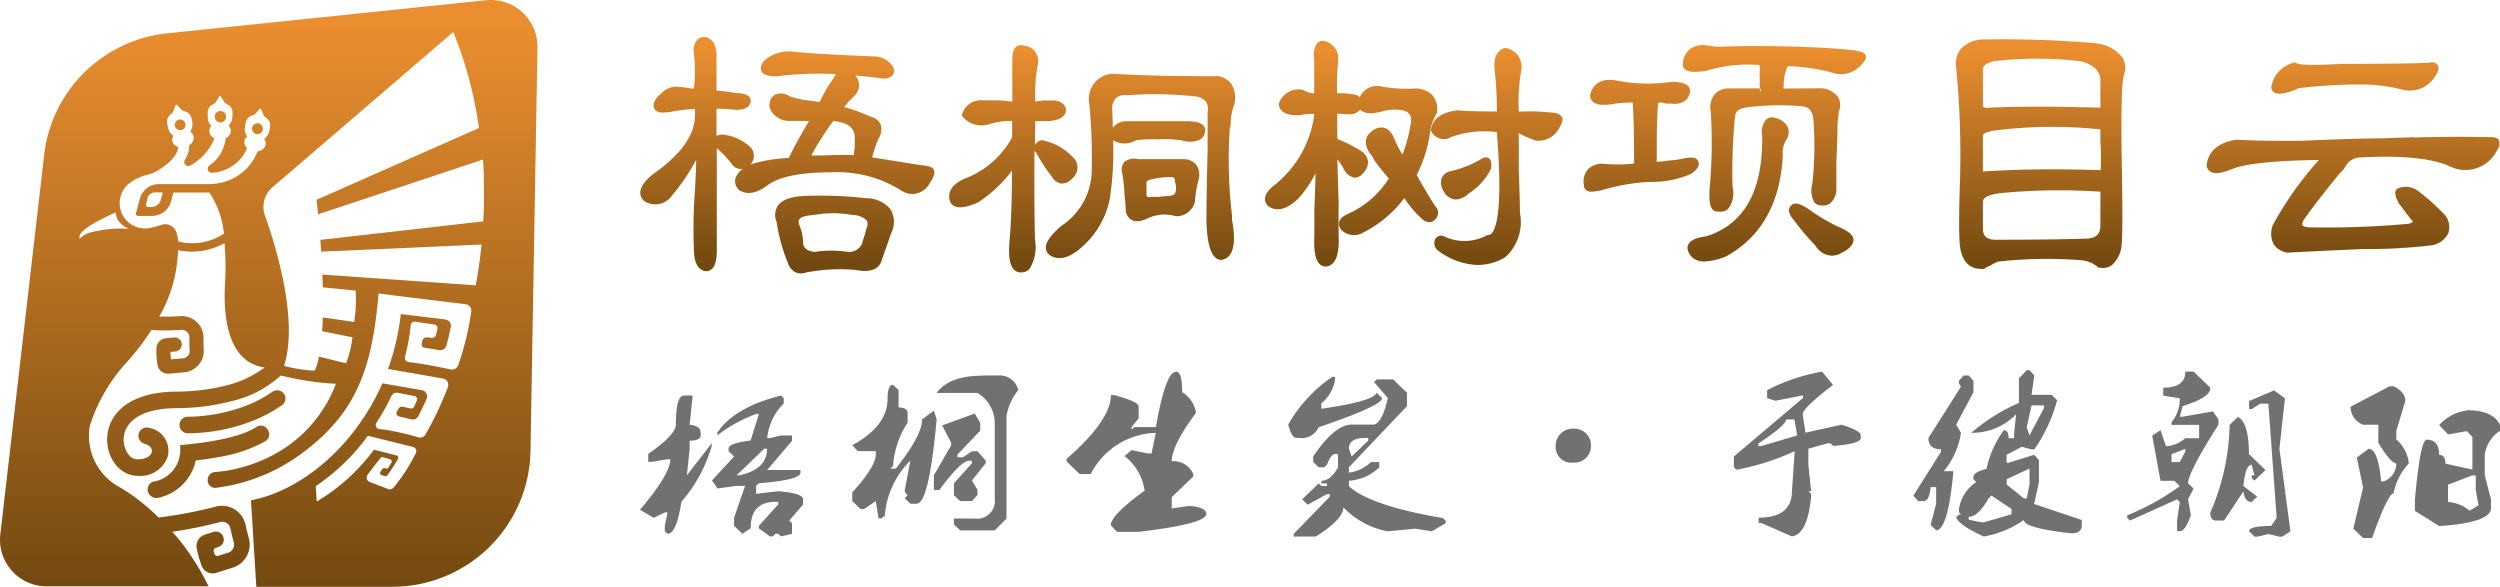 <svg xmlns="http://www.w3.org/2000/svg" xmlns:xlink="http://www.w3.org/1999/xlink" width="172.162" height="40.408" viewBox="0 0 172.162 40.408"><defs><style>.a{fill:url(#a);}.b{fill:url(#b);}.c{fill:url(#c);}.d{fill:url(#d);}.e{fill:#717171;}.f{fill:url(#e);}.g{fill:url(#f);}.h{fill:url(#g);}.i{fill:url(#h);}.j{fill:url(#i);}.k{fill:url(#j);}.l{fill:url(#k);}.m{fill:url(#l);}.n{fill:url(#m);}.o{fill:url(#n);}.p{fill:url(#o);}.q{fill:url(#p);}.r{fill:url(#q);}.s{fill:url(#r);}.t{fill:url(#s);}</style><linearGradient id="a" x1="0.5" y1="41.596" x2="0.5" y2="-8.35" gradientUnits="objectBoundingBox"><stop offset="0" stop-color="#724910"/><stop offset="1" stop-color="#ea8e2f"/></linearGradient><linearGradient id="b" x1="0.5" y1="42.474" x2="0.5" y2="-7.705" xlink:href="#a"/><linearGradient id="c" x1="0.5" y1="41.039" x2="0.5" y2="-8.654" xlink:href="#a"/><linearGradient id="d" x1="0.5" y1="1.009" x2="0.5" y2="0.041" xlink:href="#a"/><linearGradient id="e" x1="0.499" y1="0.971" x2="0.499" y2="0.061" xlink:href="#a"/><linearGradient id="f" x1="0.499" y1="0.884" x2="0.499" y2="-1.855" xlink:href="#a"/><linearGradient id="g" x1="0.499" y1="1.024" x2="0.499" y2="-0.121" xlink:href="#a"/><linearGradient id="h" x1="0.501" y1="1.69" x2="0.501" y2="-1.719" xlink:href="#a"/><linearGradient id="i" x1="0.5" y1="0.965" x2="0.5" y2="0.027" xlink:href="#a"/><linearGradient id="j" x1="0.501" y1="0.997" x2="0.501" y2="0.015" xlink:href="#a"/><linearGradient id="k" x1="0.498" y1="0.991" x2="0.498" y2="0.046" xlink:href="#a"/><linearGradient id="l" x1="0.502" y1="2.541" x2="0.502" y2="-2.521" xlink:href="#a"/><linearGradient id="m" x1="0.498" y1="1.167" x2="0.498" y2="-2.921" xlink:href="#a"/><linearGradient id="n" x1="0.498" y1="1.02" x2="0.498" y2="-0.46" xlink:href="#a"/><linearGradient id="o" x1="0.5" y1="1.317" x2="0.5" y2="0.036" xlink:href="#a"/><linearGradient id="p" x1="0.499" y1="1.651" x2="0.499" y2="-0.256" xlink:href="#a"/><linearGradient id="q" x1="0.502" y1="0.98" x2="0.502" y2="0.051" xlink:href="#a"/><linearGradient id="r" x1="0.501" y1="1.102" x2="0.501" y2="-0.739" xlink:href="#a"/><linearGradient id="s" x1="0.5" y1="6.415" x2="0.5" y2="-0.35" xlink:href="#a"/></defs><g transform="translate(0.002 -0.032)"><path class="a" d="M12.04,8.68a.369.369,0,1,1,.44.31A.384.384,0,0,1,12.04,8.68Z"/><path class="b" d="M14.79,8.07a.38.38,0,0,1,.37-.39.391.391,0,1,1-.37.39Z"/><path class="c" d="M17.36,8.82a.375.375,0,1,1,.31.45A.388.388,0,0,1,17.36,8.82Z"/><path class="d" d="M18.51,29.82a.553.553,0,0,0-.62-.46.444.444,0,0,0-.24.09c-1.23.8-3.78,1.12-5.24,1.24v.51s-.02.15-.05.3a2.187,2.187,0,0,1-1.74,1.7.581.581,0,0,0-.42.69.574.574,0,0,0,.69.42,3.343,3.343,0,0,0,2.59-2.57c.37-.04.93-.11,1.55-.23a9.747,9.747,0,0,0,3.25-1.1.552.552,0,0,0,.25-.57Zm1.04-2.66a.564.564,0,0,0-.79-.14,8.924,8.924,0,0,1-2.23,1.11,11.668,11.668,0,0,1-3.58.61h-.02a.566.566,0,0,0-.57.55.575.575,0,0,0,.55.58,12.373,12.373,0,0,0,4.54-.88,9.69,9.69,0,0,0,1.96-1.05.564.564,0,0,0,.14-.79Zm-1.04,2.66a.553.553,0,0,0-.62-.46.444.444,0,0,0-.24.09c-1.23.8-3.78,1.12-5.24,1.24v.51s-.02.15-.05.3a2.187,2.187,0,0,1-1.74,1.7.581.581,0,0,0-.42.69.574.574,0,0,0,.69.42,3.343,3.343,0,0,0,2.59-2.57c.37-.04.93-.11,1.55-.23a9.747,9.747,0,0,0,3.25-1.1.552.552,0,0,0,.25-.57Zm1.04-2.66a.564.564,0,0,0-.79-.14,8.924,8.924,0,0,1-2.23,1.11,11.668,11.668,0,0,1-3.58.61h-.02a.566.566,0,0,0-.57.55.575.575,0,0,0,.55.58,12.373,12.373,0,0,0,4.54-.88,9.69,9.69,0,0,0,1.96-1.05.564.564,0,0,0,.14-.79Zm-1.04,2.66a.553.553,0,0,0-.62-.46.444.444,0,0,0-.24.09c-1.23.8-3.78,1.12-5.24,1.24v.51s-.02.15-.05.3a2.187,2.187,0,0,1-1.74,1.7.581.581,0,0,0-.42.69.574.574,0,0,0,.69.42,3.343,3.343,0,0,0,2.59-2.57c.37-.04.93-.11,1.55-.23a9.747,9.747,0,0,0,3.25-1.1.552.552,0,0,0,.25-.57Zm1.04-2.66a.564.564,0,0,0-.79-.14,8.924,8.924,0,0,1-2.23,1.11,11.668,11.668,0,0,1-3.58.61h-.02a.566.566,0,0,0-.57.55.575.575,0,0,0,.55.58,12.373,12.373,0,0,0,4.54-.88,9.69,9.69,0,0,0,1.96-1.05.564.564,0,0,0,.14-.79ZM3.04,10.7.02,36.83a3.21,3.21,0,0,0,3.19,3.58H14.36a17.26,17.26,0,0,0-1.57-2.62,14.2,14.2,0,0,0-.93-1.14,27.986,27.986,0,0,0,3.26-.66.6.6,0,0,1,.47.05.562.562,0,0,1,.27.37c.08.37.16.7.24.98a.586.586,0,0,1-.38.7l-.69.22a.219.219,0,0,1-.26-.13c-.02-.06-.03-.11-.05-.17a.212.212,0,0,1,.13-.25l.18-.06a.531.531,0,0,0,.35-.68.54.54,0,0,0-.68-.36l-.59.19a.826.826,0,0,0-.57.92,7.855,7.855,0,0,0,.34,1.21.815.815,0,0,0,.76.54.583.583,0,0,0,.22-.03l1.17-.37a1.664,1.664,0,0,0,1.1-2.04c-.07-.26-.15-.57-.22-.91a1.67,1.67,0,0,0-2.13-1.23,30.489,30.489,0,0,1-3.86.73,14.032,14.032,0,0,0-2.56-2.02,4.017,4.017,0,0,1-2.17-4.32,11.846,11.846,0,0,1,2.67-4.5,16.5,16.5,0,0,0,1.56-2.07,17.625,17.625,0,0,0,2.06-.01.533.533,0,0,1,.4.14.492.492,0,0,1,.16.38c0,.33,0,.64.02.9a.523.523,0,0,1-.47.54l-.82.07c-.02-.19-.03-.36-.04-.51l.33-.03a.506.506,0,0,0,.46-.52.493.493,0,0,0-.53-.45l-.55.05a.731.731,0,0,0-.67.69,5.709,5.709,0,0,0,.07,1.12.737.737,0,0,0,.56.62,1.225,1.225,0,0,0,.19.02l1.09-.1a1.483,1.483,0,0,0,1.35-1.56c-.01-.24-.02-.52-.02-.83a1.47,1.47,0,0,0-.48-1.09,1.533,1.533,0,0,0-1.14-.39,13.116,13.116,0,0,1-1.42.03,9.849,9.849,0,0,0,1.29-4.57,4.566,4.566,0,0,0,3.2-.49,19.224,19.224,0,0,1,.04,2.68c-.06,1.14-.3,5.46,2.72,5.89a7.44,7.44,0,0,1-2.91,1.3,14.186,14.186,0,0,1-3.22.36c-2.47.03-3.81.9-4.38,1.96-.89,1.66.1,3.84,1.79,3.84a1.986,1.986,0,0,0,2.04-1.31,1.6,1.6,0,0,0-1.29-2,.57.57,0,0,0-.3,1.1c.88.24.58,1.13-.57,1.07-1.03-.06-2.06-3.46,2.73-3.52a15.427,15.427,0,0,0,3.95-.51,7.571,7.571,0,0,0,3.28-1.74h0a19.508,19.508,0,0,0,3.79.57,9.226,9.226,0,0,1-3.25,4.24,9.6,9.6,0,0,1-1.32.79,10.364,10.364,0,0,1-3.74,1.05.538.538,0,0,0-.52.56.511.511,0,0,0,.54.53,12.531,12.531,0,0,0,5.6-2.13c4.16-2.92,5.18-6.12,5.63-11.26l1.64.21h0l4.35.53a.455.455,0,0,1,.39.52,19.9,19.9,0,0,1-.86,3.58l-.04.11a.452.452,0,0,1-.5.28l-.12-.02s-1.73-.36-2.46-.44l-.32-.04a.3.3,0,0,1-.26-.38,14.14,14.14,0,0,0,.36-1.85l.03-.31a.266.266,0,0,1,.31-.24l1.32.19a.254.254,0,0,1,.21.3l-.1.43a.259.259,0,0,1-.27.19l-.35-.04a.291.291,0,0,0-.31.22,2.211,2.211,0,0,0-.05.25.205.205,0,0,0,.16.24c.31.05.72.12,1.04.17a.436.436,0,0,0,.5-.32c.12-.42.22-.87.3-1.26a.446.446,0,0,0-.39-.53l-3.05-.37a16.546,16.546,0,0,1-.88,3.78l3.79.66a.447.447,0,0,1,.33.6,23.511,23.511,0,0,1-1.54,3.25.437.437,0,0,1-.49.2,18.8,18.8,0,0,0-2.31-.53l-.37-.04a.285.285,0,0,1-.21-.44l.2-.31a13.477,13.477,0,0,0,.79-1.44h0l.04-.08a.416.416,0,0,1,.45-.23l1.15.23a.22.22,0,0,1,.16.3l-.19.42a.222.222,0,0,1-.24.13l-.57-.12a.244.244,0,0,0-.25.11c-.04.07-.09.15-.13.23a.223.223,0,0,0,.14.33c.27.06.59.14.85.2a.425.425,0,0,0,.49-.22c.21-.41.4-.82.56-1.18a.435.435,0,0,0-.32-.61l-2.72-.47c-1.91,4.33-5.53,7.37-9.05,8.06l.37,5.95h9.37a9.512,9.512,0,0,0,9.51-9.35L37.01,3.3A3.215,3.215,0,0,0,33.46.05L11.49,2.33A9.507,9.507,0,0,0,3.04,10.7Zm25.6,20.54-.08.14a11.954,11.954,0,0,1-1.4,2.16l-.06.07a.338.338,0,0,1-.44.07l-1.19-.45a.336.336,0,0,1-.15-.52l.76-.99.12-.15a.168.168,0,0,1,.18-.05l.49.14a.157.157,0,0,1,.08.24c-.16.23-.21.45-.36.4-.03,0-.18-.1-.27.04-.04.06-.07.11-.12.18a.148.148,0,0,0,.08.23c.11.04.11.03.21.07a.153.153,0,0,0,.18-.05,11.394,11.394,0,0,0,.73-1.13.166.166,0,0,0-.09-.24L25.75,31a13.437,13.437,0,0,1-3.94,3.57l-.07-1.06a14.154,14.154,0,0,0,3.59-3.47l3.11.77a.3.3,0,0,1,.19.44ZM6.24,16.04c-.62.13-.85.69-.76.25.08-.53,1.8-1.33,2.5-1.63,0,0-.07.72.9,1.13a8.142,8.142,0,0,0-2.64.25Zm8.34-3.33H10.94a1.359,1.359,0,0,0-1.31,1l-.27,1a.15.15,0,0,0,.15.19h.96a1.359,1.359,0,0,0,1.31-1l.16-.61h2.48a6.315,6.315,0,0,1,1,2.83,3.923,3.923,0,0,1-3.15.54,2.993,2.993,0,0,0-.11-.58.814.814,0,0,0-1.06-.56,6.348,6.348,0,0,1-.64.18,1.744,1.744,0,0,1-1.54-3.06,3.334,3.334,0,0,1,1.23-.57,2.757,2.757,0,0,0,.77-.33c.69-.43,1.31-.99,1.35-1.59a.558.558,0,0,1-.4-.4.491.491,0,0,1,.07-.37.824.824,0,0,1-.29-.32,2.086,2.086,0,0,1-.13-.49.622.622,0,0,1,.23-.66.563.563,0,0,0,.21-.29l.11-.32a.077.077,0,0,1,.13-.03l.22.25a.622.622,0,0,0,.3.18.622.622,0,0,1,.47.51,1.058,1.058,0,0,1-.09.9.525.525,0,0,1,.23.32.578.578,0,0,1-.3.59v.05a1.929,1.929,0,0,1-.3.98.273.273,0,0,0,.37.38,3.73,3.73,0,0,0,1.67-1.88.566.566,0,0,1-.36-.5.518.518,0,0,1,.14-.35.815.815,0,0,1-.22-.37,2.911,2.911,0,0,1-.03-.51.622.622,0,0,1,.36-.6.55.55,0,0,0,.26-.24l.17-.29a.075.075,0,0,1,.13,0l.17.29a.6.6,0,0,0,.26.24.6.6,0,0,1,.36.6,1.8,1.8,0,0,1-.05.51,1.089,1.089,0,0,1-.22.36.5.5,0,0,1,.16.36.582.582,0,0,1-.36.5,2.594,2.594,0,0,1-1.14,1.89.264.264,0,0,0-.1.21.277.277,0,0,0,.27.28,2.778,2.778,0,0,0,2.45-1.71.508.508,0,0,1,0-.8.845.845,0,0,1-.16-.4,2.021,2.021,0,0,1,.05-.5.6.6,0,0,1,.45-.53c.27-.08.34-.28.5-.45a.076.076,0,0,1,.13.02c.1.22.11.43.34.59a.613.613,0,0,1,.26.65,1.781,1.781,0,0,1-.13.49,1.068,1.068,0,0,1-.27.32.525.525,0,0,1,.1.38.6.6,0,0,1-.55.46,3.531,3.531,0,0,1-3.18,2.25Zm-4.46,1.56a.289.289,0,0,1-.05-.24l.07-.25a.134.134,0,0,1,.01-.05v-.06a.049.049,0,0,1,.01-.03v-.02c0-.01.01-.02.02-.03a44957970546.313,44957970546.313,0,0,0,.02-.04.144.144,0,0,1,.02-.03s.02-.02.02-.03l.02-.02.01-.01.01-.01.05-.05a.031.031,0,0,0,.02-.01.144.144,0,0,0,.03-.02s.02,0,.02-.01c.02,0,.03-.02.05-.03,0,0,.02,0,.02-.01a.076.076,0,0,0,.04-.02.037.037,0,0,0,.03-.01h.05a.127.127,0,0,0,.06-.01h.54v.02h0v.05l-.12.44a.675.675,0,0,1-.65.5H10.2a.3.3,0,0,1-.22-.11Zm23.21-.81c0,.62-.02,1.22-.05,1.82-.13.01-7.84.89-11.22,1.27q.03.42.06.81c3.41-.14,11.04-.49,11.04-.49-.1.97-.23,1.91-.4,2.81,0,0-7.31-.51-10.56-.74.01.31.02.6.03.88,1.04.1,2.25.22,2.26.22a9.92,9.92,0,0,1-.1,2.16s-1.15-.16-2.16-.31c-.01.35-.03.66-.05.95l2.09.42a7.18,7.18,0,0,1-.44,1.79s-.98-.24-1.87-.46a3.742,3.742,0,0,1-.29.97,10.43,10.43,0,0,1-2.11-.33c1-3.12-.53-8.15-1.32-10.37a1.767,1.767,0,0,1,.51-1.92L31.21,2.24a27.148,27.148,0,0,1,1.77,6.61L21.8,13.79c.04.34.07.68.1,1,3.23-1.07,11.09-3.68,11.36-3.77.07.92.06,1.48.06,2.44ZM12.91,29.87a12.373,12.373,0,0,0,4.54-.88,9.69,9.69,0,0,0,1.96-1.05.567.567,0,1,0-.65-.93,8.924,8.924,0,0,1-2.23,1.11,11.668,11.668,0,0,1-3.58.61h-.02a.566.566,0,0,0-.57.55.575.575,0,0,0,.55.58ZM10.6,33.18a.581.581,0,0,0-.42.69.574.574,0,0,0,.69.42,3.343,3.343,0,0,0,2.59-2.57c.37-.04.93-.11,1.55-.23a9.747,9.747,0,0,0,3.25-1.1.552.552,0,0,0,.25-.57.553.553,0,0,0-.62-.46.444.444,0,0,0-.24.09c-1.23.8-3.78,1.12-5.24,1.24v.51s-.02.15-.05.3a2.187,2.187,0,0,1-1.74,1.7Zm8.95-6.03a.564.564,0,0,0-.79-.14,8.924,8.924,0,0,1-2.23,1.11,11.668,11.668,0,0,1-3.58.61h-.02a.566.566,0,0,0-.57.55.575.575,0,0,0,.55.58,12.373,12.373,0,0,0,4.54-.88,9.69,9.69,0,0,0,1.96-1.05.564.564,0,0,0,.14-.79Zm-1.04,2.66a.553.553,0,0,0-.62-.46.444.444,0,0,0-.24.09c-1.23.8-3.78,1.12-5.24,1.24v.51s-.02.15-.05.3a2.187,2.187,0,0,1-1.74,1.7.581.581,0,0,0-.42.69.574.574,0,0,0,.69.42,3.343,3.343,0,0,0,2.59-2.57c.37-.04.93-.11,1.55-.23a9.747,9.747,0,0,0,3.25-1.1.552.552,0,0,0,.25-.57Zm1.04-2.66a.564.564,0,0,0-.79-.14,8.924,8.924,0,0,1-2.23,1.11,11.668,11.668,0,0,1-3.58.61h-.02a.566.566,0,0,0-.57.55.575.575,0,0,0,.55.58,12.373,12.373,0,0,0,4.54-.88,9.69,9.69,0,0,0,1.96-1.05.564.564,0,0,0,.14-.79Zm-1.04,2.66a.553.553,0,0,0-.62-.46.444.444,0,0,0-.24.09c-1.23.8-3.78,1.12-5.24,1.24v.51s-.02.15-.05.3a2.187,2.187,0,0,1-1.74,1.7.581.581,0,0,0-.42.69.574.574,0,0,0,.69.42,3.343,3.343,0,0,0,2.59-2.57c.37-.04.93-.11,1.55-.23a9.747,9.747,0,0,0,3.25-1.1.552.552,0,0,0,.25-.57Zm1.04-2.66a.564.564,0,0,0-.79-.14,8.924,8.924,0,0,1-2.23,1.11,11.668,11.668,0,0,1-3.58.61h-.02a.566.566,0,0,0-.57.55.575.575,0,0,0,.55.58,12.373,12.373,0,0,0,4.54-.88,9.69,9.69,0,0,0,1.96-1.05.564.564,0,0,0,.14-.79Zm-1.04,2.66a.553.553,0,0,0-.62-.46.444.444,0,0,0-.24.09c-1.23.8-3.78,1.12-5.24,1.24v.51s-.02.15-.05.3a2.187,2.187,0,0,1-1.74,1.7.581.581,0,0,0-.42.69.574.574,0,0,0,.69.42,3.343,3.343,0,0,0,2.59-2.57c.37-.04.93-.11,1.55-.23a9.747,9.747,0,0,0,3.25-1.1.552.552,0,0,0,.25-.57Z"/><path class="e" d="M47.11,27.27h.57v.18l-.19,1.83c.51.06.76.24.76.55v.18c0,.24-.25.37-.76.37v.55l-.19,1.83,1.71-2.2v.18a10.075,10.075,0,0,1-2.09,3.85c-.22,1.47-.54,2.2-.95,2.2l-.19-.18v-.37l.19-.92h-.19l-.76.37-.95-.55c1.4-1.65,2.09-2.81,2.09-3.48h-.19l-1.14.18h-.19v-.55c1.27-.88,1.9-1.56,1.9-2.01q0-2.01.57-2.01Zm6.67,0,.19.18v.37a3.887,3.887,0,0,0-1.14,2.38h.19l.76-.18h.76v.37L52.83,32.4h2.29v.18c0,.34-.95.58-2.86.73l-.19.18v.55l1.52-.18c1.14.09,1.71.28,1.71.55v.37l-.95,1.1.19.18v.73l-.76.18-.19-.18H53.4l-.19.18h-.19l-.76-.55v-.18l1.33-1.47v-.18H53.4q-1.71,0-1.71,1.83l-.57.37-.57-.55v-.55l.76-2.2h-.57l-1.33.18-.38-.55,1.52-1.65-.38-.37v-.18c0-.24.51-.43,1.52-.55l.57-1.83h-.19a10.009,10.009,0,0,0-2.67,1.47v-.18q1.14-1.74,4.38-2.56Zm-3.05,5.49h.19c1.27-.27,1.9-.88,1.9-1.83h-.19Z"/><path class="e" d="M61.5,26.53l.38.37v1.19c.41,0,.62.14.62.41v.64a6.121,6.121,0,0,0-1,2.98l-.19.18h.38c1.21-1.53,1.81-2.66,1.81-3.39l.81-.6.19.6c-.35,3.88-.81,5.81-1.38,5.81h-.43l-.38-.37.19-.23-.19-.18v-.18l.38-2.01a5.972,5.972,0,0,0-1.76,3.8l-.24.18H60.5l-.19-1.19-.81.55h-.24l-.57-.55v-.6q1.62-1.785,1.62-2.61V31.1H59.07l-.38-.41c1.62-.88,2.43-1.95,2.43-3.2,0-.64.13-.96.38-.96Zm5.62,1.97.38.64v.55l-1.57,1.65v.18h.38l.62-.41h.38l.57.64v.18l-.95,1.19.38.64v.37l-.38.41h-.81l-.43-.41v-.82l1.24-1.37v-.18h-.19c-.38,0-1.06.67-2.05,2.01h-.38V32.76L65.5,30.7v-.18l-.62-1.19,2.24-.82Zm.57-2.61h1.05a1.3,1.3,0,0,1,1.38,1.01,3.764,3.764,0,0,0-.81,1.79v7.05l-.81.82H66.12l-.43-.41v-.41h1.43a1.217,1.217,0,0,0,1.38-1.37V29.15a2.452,2.452,0,0,0-1.19-2.06H64.5c.57-.79,1.63-1.19,3.19-1.19Z"/><path class="e" d="M80.98,25.62c.29,0,.43.47.43,1.42a2.022,2.022,0,0,1,.95,1.42c-1.11,1.5-1.67,2.61-1.67,3.34a1.467,1.467,0,0,1,1.48.87v.18l-1.48,1.42v.78l1.19-.18c.79.06,1.19.24,1.19.55,0,.46-1.56.87-4.67,1.24H76.92l-.43-.46c0-.46.78-1.25,2.33-2.38a3.614,3.614,0,0,0-1.38-2.38l.48-.41,1.14.23h.24l.29-1.42a5.194,5.194,0,0,0-4.48,2.84h-.76l-.9-.87v-.18q3.045-2.655,3.05-4.39h.24c1.11.31,1.67.56,1.67.78v.82l-.48.6v.18l.19-.18H79.6c.44-2.53.9-3.8,1.38-3.8Z"/><path class="e" d="M91.75,25.98h.19v.18a2.649,2.649,0,0,1-.95,1.65v.37c2.38-.34,3.65-.7,3.81-1.1l.38.37q0,.51-4.38,2.01a1.261,1.261,0,0,1-1.33.73h-.19c-.22,0-.41-.3-.57-.92a9.964,9.964,0,0,1,3.05-3.3Zm4.19.18.95.92V28l-4,4.21v.37a2.631,2.631,0,0,0,1.52-.73h.57v.37a3.346,3.346,0,0,1-2.09.92v.37q1.425,1.335,6.47,2.2l.19.18v.18l-.95.55-1.14-.18-1.9.18a5.624,5.624,0,0,1-3.05-1.65c0,.55-.64,1.22-1.9,2.01H89.09V36.8l2.48-2.56v-.18h-.19l-1.33.73-.38-.37,1.14-1.1.19.18h.38v-.18H91v-.18c.41,0,.79-.3,1.14-.92V31.3h-.19c-.19,0-.38.24-.57.73l-.19.18h-.38l-.38-.37v-.37c.98-1.46,1.87-2.2,2.67-2.2h1.52c.38-.09.7-.7.95-1.83l-.95-1.1.19-.18h1.14Zm-3.05,4.76.19.55,1.14-1.1v-.18h-.19c-.76,0-1.14.24-1.14.73Z"/><path class="e" d="M109.56,30.79a1.138,1.138,0,0,1-1.19,1.1h-.05a1.071,1.071,0,0,1-1.19-1.1v-.05a1.174,1.174,0,0,1,1.19-1.19h.05a1.151,1.151,0,0,1,1.19,1.14v.09Z"/><path class="e" d="M125.47,25.62l.76.92c-1.4,1.07-2.09,1.74-2.09,2.01l.19,1.28,2.48-.55c.89.27,1.33.52,1.33.73v.18c0,.27-.64.46-1.9.55l-.19-.18h-.19l-1.33.37v1.1l.19,1.83h-.19l.19.18v.18c-.16,1.74-.6,2.65-1.33,2.75l-2.09-.92h-.19v-.37c1.52,0,2.29-.61,2.29-1.83l.19-2.75a16.735,16.735,0,0,1-4,1.28l-.19-.18v-.73l4.76-4.03v-.18l-1.9.37-.57-.18V26.9a13.117,13.117,0,0,1,3.81-1.28Zm-2.48,3.3c0,.27-.64.82-1.9,1.65v.18h.19l2.48-.73-.19-1.1H123Z"/><path class="e" d="M135.24,25.89h.33l.33.37v.78l-1.19,2.24.33.55a5.266,5.266,0,0,1-1.19,2.65h.67c-.25,2.72-.65,4.07-1.19,4.07l-.38-.37.38-1.46V33.58h-.38q-.09.96-.48.96h-.38l-.33-.37,1.9-3.02v-.18c-.57,0-.86-.26-.86-.78l2.24-3.53-.14-.23v-.18l.33-.37Zm4.33-.37h.19l.33.37-.19,1.33h1.38l.38.37a10.709,10.709,0,0,1-1.57,3.39h-.19l-.67-.18-1.05.55v.55h.14l1.76-.55.33.37v1.51l-.33,1.51,3.28,1.1v.37c0,.37-.24.55-.71.55-2.19-.24-3.28-.55-3.28-.92a6.914,6.914,0,0,1-2.76,1.14c-1.14-.52-1.78-.96-1.9-1.33l.19-.18h.14l-.14-.18v-.18a2.712,2.712,0,0,1,1.19-1.88l-.19-.18v-.18c0-.21.3-.4.9-.55a6.843,6.843,0,0,1,1.19-2.66c.22,0,.33.18.33.55h.38v-.37l.14-1.28a4.245,4.245,0,0,1-3.09,1.28,12.65,12.65,0,0,1,3.28-2.06V26.09l.52-.55Zm-4,10.12v.18l.86.18h.19l1.9-.55v-.37l-1.38-.92-.19.18c-.48.85-.94,1.28-1.38,1.28Zm2.62-2.61v.37l1.19.96h.19l.19-.96V32.3Zm1.71-5.08-.33,1.51.19.55,1-1.88v-.18Z"/><path class="e" d="M150.49,25.62h.57l1.14,1.1v.18c-.16.4-.79.76-1.9,1.1l-.19.73h.19l2.09-.37.38.55v.37c-1.4,2.2-2.09,3.54-2.09,4.03l.38.37-.38.73.19,1.1c-.25.73-.51,1.1-.76,1.1h-.19v-.73l.19-1.28-.19-.18-3.24,1.46-.19-.18v-.18a16.844,16.844,0,0,0,3.62-2.01l-.38-.37h-.95l-.57-3.11.57-.37.38,1.1a2.2,2.2,0,0,0,1.33-.55h.95v-.92h-1.9v-.18a2.508,2.508,0,0,0,.57-1.65l-1.14-.18v-.55c1.02,0,1.52-.37,1.52-1.1Zm-.95,5.68v.55h.57l.38-.73v-.18l-.95.37Zm4.57-2.56c.51.28.76,1.13.76,2.56l1.14,1.1-.76.73-.19-.18v-.18h.19l-.19-.73c-.29,0-.48.49-.57,1.46l.95.73-.38.37c-.32,0-.51-.24-.57-.73l-1.33,2.01h-.57c-.25,0-.38-.18-.38-.55a15.747,15.747,0,0,0,1.33-6.04l.57-.55Zm2.48-1.83.76.55-.38,3.48.76,5.68-.57.37h-.19l-.76-.18-.76.18h-.19l-.38-.37c0-.24.51-.37,1.52-.37l.38-.55-.57-7.87h-.57l-.57.37h-.19v-.55l1.71-.73Z"/><path class="e" d="M164.59,26.63h.24c.54.28.81.61.81,1.01l-.62,2.06v.6a2.469,2.469,0,0,1,.86,1.65,4.144,4.144,0,0,0-1.05,2.06c-.25,0-.75,1.02-1.48,3.07h-.62l-.67-.64.67-2.84-.43-2.06.81-.6c.44,0,.73.75.86,2.24h.19a1.324,1.324,0,0,0,.86-1.24c-.25,0-.67-.47-1.24-1.42V29.28h-1.05a1.324,1.324,0,0,1-.86-1.24l2.71-1.42Zm5.28,1.65c1.21,0,1.97.34,2.29,1.01v.41a2.333,2.333,0,0,0-1.05,1.65v1.42l.43,1.65v.6c0,.67-1.19,1.08-3.57,1.24l-1.67-1.05v-.78c.25-2.75.52-4.12.81-4.12.57,0,.86.35.86,1.05.29,0,.43.2.43.6l1.86.41V30.13l-.38-.41-1.29.23-.62-.64a3.085,3.085,0,0,1,1.9-1.01Zm-1.29,5.13V34.6a2.583,2.583,0,0,1,1.48.6l.62-.37-.19-1.05V32.77h-.24l-1.67.64Z"/><path class="f" d="M63.51,11.42l-3.45-.55a8.326,8.326,0,0,1,.43-1.28,1.182,1.182,0,0,0,.15-1,.982.982,0,0,0-.68-.52,12.272,12.272,0,0,0-1.83-.67q.15-.165.3-.36l.34-.34a1.128,1.128,0,0,0,.39-.83,1.048,1.048,0,0,0-.26-.64c.58.05,1.17.11,1.77.19a.875.875,0,0,0,.79-.19.554.554,0,0,0,.06-.55l-.03-.06a1.587,1.587,0,0,0-1.2-.7c-2.84-.11-4.76-.22-5.7-.34a2.638,2.638,0,0,0-1.76.46l-.02.02a.944.944,0,0,0-.42.65.555.555,0,0,0,.19.41,2,2,0,0,0,1.26.12,25.057,25.057,0,0,1,3.72-.11c-.03.05-.06.11-.1.18a3.2,3.2,0,0,1-.33.49,13.082,13.082,0,0,0-.69,1.27q-.27-.06-.75-.12a5.508,5.508,0,0,1-1.34-.3,1,1,0,0,0-1.03-.07.844.844,0,0,0-.24,1.06,1.462,1.462,0,0,0,1.29.72h1.35a28.264,28.264,0,0,0-1.4,2.55,10.753,10.753,0,0,0-2.64.44h-.01l.07-.07a.87.87,0,0,0-.22-1.25h0a3.255,3.255,0,0,0-1.75-.73.914.914,0,0,0-.43.09V7.52a9.981,9.981,0,0,1,1.35.08c.57,0,.91-.18.99-.5a.4.4,0,0,0-.04-.34c-.11-.17-.34-.27-.78-.32h-.2a8.436,8.436,0,0,0-1.32-.16V3.84c0-.84-.37-1.14-.71-1.25a.7.7,0,0,0-.58.15,1.094,1.094,0,0,0-.28.89,10.544,10.544,0,0,1,.02,2.49h-.23a5.967,5.967,0,0,0-.69-.09,1.392,1.392,0,0,0-1.37.48,1.145,1.145,0,0,0-.5.75.514.514,0,0,0,.15.37c.18.18.55.2,1.23.07a9.826,9.826,0,0,1,1.48-.16v.42q0,2.055-2.94,4.1c-.55.46-.82.86-.83,1.22a.768.768,0,0,0,.28.6,1.389,1.389,0,0,0,1.91-.39,13.632,13.632,0,0,0,1.61-2.37c.03-.04.04-.06.05-.07v.1c0,.32-.03.95-.08,1.92a34.965,34.965,0,0,0-.08,4.05c0,.98.27,1.51.83,1.59.5,0,.75-.48.75-1.42V10.23l.01.01a6.874,6.874,0,0,1,1.08,1.17.812.812,0,0,0,.57.26.414.414,0,0,0,.16-.02,1.2,1.2,0,0,0-.55.72.816.816,0,0,0,.23.71l.05.05c.54.34,1.2.22,1.96-.35.79-.58,2.25-.88,4.33-.88a8.265,8.265,0,0,1,4.83,1.23,1.347,1.347,0,0,0,2-.5c.27-.4.36-.67.29-.87-.05-.22-.35-.28-.79-.35Zm-4.65-1.23c-.03.21-.06.38-.07.53-.49-.03-1.25-.02-2.29.02h-.63a18.653,18.653,0,0,1,1.51-2.37,2.638,2.638,0,0,1,.73.15.984.984,0,0,1,.75.94v.72Z"/><path class="g" d="M59.72,13.69a28.388,28.388,0,0,0-4.24-.17c-1,.04-1.63.26-1.92.69a1.17,1.17,0,0,0-.08,1.1,11.633,11.633,0,0,0,.77,2.81,1.1,1.1,0,0,0,.5.65.9.9,0,0,0,.4.09,1.151,1.151,0,0,0,.39-.07,12.389,12.389,0,0,1,3.36-.17c.97.19,1.57,0,1.79-.58.11-.34.28-.81.5-1.43a6.335,6.335,0,0,1,.25-.68,1.716,1.716,0,0,0-.1-1.46,2.129,2.129,0,0,0-1.62-.79Zm-1.01,1.15h.03a1.382,1.382,0,0,1,.94.37.49.49,0,0,1,.04.4,6.067,6.067,0,0,0-.17.59,5.837,5.837,0,0,0-.18.6.993.993,0,0,1-.98.58,7.331,7.331,0,0,0-1.15-.09,7.2,7.2,0,0,0-1.14.09c-.6-.06-.74-.35-.79-.51a3.356,3.356,0,0,0-.27-1.35c-.09-.25-.03-.35,0-.38.06-.1.27-.26.99-.3a7.449,7.449,0,0,1,2.68,0Z"/><path class="h" d="M83.74,5.28c-3.02,0-5.42-.06-7.13-.17h-.06a1.736,1.736,0,0,0-1.54,2.04,36.631,36.631,0,0,1,.17,4.44,4.616,4.616,0,0,1-2.1,4c-.73.64-1.07,1.12-1.06,1.51a.625.625,0,0,0,.24.48c.67.47,1.51.21,2.5-.78a5.886,5.886,0,0,0,1.66-3.07,21,21,0,0,0,.23-4.04,1.5,1.5,0,0,0,1.57,0,9.442,9.442,0,0,1,1.58-.06,7,7,0,0,1,1.63.08,1.638,1.638,0,0,0,1.25-.09.72.72,0,0,0,.3-.52.47.47,0,0,0-.1-.41c-.17-.21-.53-.31-1.15-.31H77.5a1.159,1.159,0,0,0-.87.45c0-.39-.02-.79-.04-1.22a1.114,1.114,0,0,1,.26-.83,1,1,0,0,1,.77-.19,24.925,24.925,0,0,1,4.66.08,1.11,1.11,0,0,1,.76.35.962.962,0,0,1,.12.75v2.68c-.06,2.11-.08,3.76-.08,4.89.06,1.69.37,2.51.97,2.59h.08c1.17-.21.82-2.16.71-2.76v-.28a33.218,33.218,0,0,1-.17-5.77,2.472,2.472,0,0,1,.08-.5A3.624,3.624,0,0,1,85,7.23a1.872,1.872,0,0,0-.22-1.44,1.415,1.415,0,0,0-1.03-.53Z"/><path class="i" d="M81.56,10.99H78.38a1.074,1.074,0,0,0-.95.19.86.86,0,0,0-.15.8,9.682,9.682,0,0,1,.16,1.55,7.434,7.434,0,0,1,.08.92.843.843,0,0,0,.39.72.8.8,0,0,0,.38.1,1.823,1.823,0,0,0,.78-.22,2.7,2.7,0,0,1,1.89-.13,1.3,1.3,0,0,0,1.33-1.01v-.07a7.561,7.561,0,0,1,.26-1.47,1.247,1.247,0,0,0-.17-.99,1.131,1.131,0,0,0-.83-.39Zm-.65,2.35c-.03.1-.22.15-.27.17-.06,0-.22.01-.84.08h-.54c-.19.03-.25,0-.27-.02s-.04-.08-.04-.15v-.76c0-.09,0-.21.32-.27a5.531,5.531,0,0,1,1.37-.16c.2,0,.26.06.26.26l.02.09a1.1,1.1,0,0,1,0,.76Z"/><path class="j" d="M71.34,10.52a11.35,11.35,0,0,0,1.1,1.68.909.909,0,0,0,.63.47.943.943,0,0,0,.76-.34.965.965,0,0,0,.01-1.51,3.835,3.835,0,0,0-1.87-1.08.482.482,0,0,0-.59.14.348.348,0,0,0-.11.13c0-.53.01-1.08.02-1.64h.96c.25-.03,1.01-.1,1.14-.62a.586.586,0,0,0-.09-.47,1.01,1.01,0,0,0-.74-.33h-.71c-.23.03-.41.06-.56.07a11.879,11.879,0,0,1,.16-2.47,1.072,1.072,0,0,0-.94-1.38.582.582,0,0,0-.5.06c-.21.15-.3.45-.3.93V7.02c-.21-.01-.49-.04-.85-.08H67.68a1.335,1.335,0,0,0-1.41.92l-.04.12.07.1a1.707,1.707,0,0,0,1.8.51,4.984,4.984,0,0,1,1.6-.23V9.48a6.187,6.187,0,0,1-3.31,2.87c-1.07.49-1.12,1.12-.96,1.59.36.71,1.53.2,1.94.02a9.333,9.333,0,0,0,2.32-2.18c-.01,2.19-.07,3.8-.17,4.81-.09,1.08.01,1.72.32,2.02a.638.638,0,0,0,.44.18h.07a.749.749,0,0,0,.53-.22,2.842,2.842,0,0,0,.39-2.04c-.04-1.71-.05-3.78-.03-6.16a1.093,1.093,0,0,0,.08.15Z"/><path class="k" d="M107.1,7.81a14.821,14.821,0,0,0-2.51-.09,12.389,12.389,0,0,1,.17-2.85,1.311,1.311,0,0,0-1.02-1.52l-.07-.02-.07.02c-.36.1-.76.43-.68,1.44a24.477,24.477,0,0,1,.16,2.92c-1.28,0-2.17-.03-2.66-.08h-.06c-1.07.13-1.68.56-1.81,1.29l-.02.09.04.08a.981.981,0,0,0,1.4.36,6.854,6.854,0,0,1,3.11-.32v.03c.4,4.97.02,6.52-.36,6.94a.333.333,0,0,1-.23.12h-.08l-.06.04a3.25,3.25,0,0,1-2.9.05.46.46,0,0,0-.64.24.644.644,0,0,0,.17.7,4.8,4.8,0,0,0,2.79,1.03,3.749,3.749,0,0,0,1.88-.53,3.25,3.25,0,0,0,1.02-3.05c0-.5-.03-1.46-.08-2.94V9.21a9.614,9.614,0,0,0,1.19.51h.08a1.618,1.618,0,0,0,1.56-.96,1.277,1.277,0,0,0,.19-.53l-.03-.11a.6.6,0,0,0-.5-.3Z"/><path class="l" d="M98.83,14.22c-.32-.48-.75-1.2-1.27-2.14a9.411,9.411,0,0,0,.89-2.73,3.882,3.882,0,0,1,.47-1.5l.04-.05V7.73a1.5,1.5,0,0,0-.34-1.17,1.644,1.644,0,0,0-1.26-.43h0a9.469,9.469,0,0,1-2.38-.17h-.04a1.267,1.267,0,0,0-1.3.78.543.543,0,0,0-.3-.18,4.752,4.752,0,0,0-1.26-.1,14.385,14.385,0,0,1,.07-2.2V4.18a1.215,1.215,0,0,0-1.07-1.34.5.5,0,0,0-.38.17,1.471,1.471,0,0,0-.2,1.09V6.46a1.415,1.415,0,0,1-.72-.22l-.11-.03a1.424,1.424,0,0,0-1.59.91l-.02.06v.06c.06.37.35.8,1.49.71a4.5,4.5,0,0,1,.96-.07,7.411,7.411,0,0,1-2.59,4.77c-.53.4-.79.73-.81,1.05a.654.654,0,0,0,.22.52c.38.29,1.04.44,2.01-.45a7.356,7.356,0,0,0,1.25-1.81c-.01.68-.04,1.53-.08,2.57V16.2c-.05,1.11.07,1.76.38,2.03a.575.575,0,0,0,.41.15h.11c.58-.15.84-.86.77-2.17V13.85c-.04-1.15-.07-2.11-.08-2.84a3.574,3.574,0,0,1,.47.72.985.985,0,0,0,.74.54.768.768,0,0,0,.58-.34,1.032,1.032,0,0,0,.31-.82,1.06,1.06,0,0,0-.53-.72,9.2,9.2,0,0,0-1.52-.76.209.209,0,0,0-.06-.04V7.85a6.356,6.356,0,0,0,.85.05.855.855,0,0,0,.72-.33c.39.42,1.17.22,1.46.15a3.127,3.127,0,0,1,1.53-.08c.44.13.59.4.5.91a10.072,10.072,0,0,1-.57,2.12,6.238,6.238,0,0,1-.56-1.08c-.18-.44-.41-.69-.71-.76a.953.953,0,0,0-.84.24c-.29.21-.7.68-.12,1.55a1.881,1.881,0,0,1,.31.48,15.138,15.138,0,0,0,.98,1.22,6.437,6.437,0,0,1-2.81,2.44c-.38.17-.58.36-.62.6a.663.663,0,0,0,.23.57,1.244,1.244,0,0,0,1.45.11,8.106,8.106,0,0,0,2.82-2.37,6.57,6.57,0,0,0,1.18,1.4.764.764,0,0,0,.53.26h0a.575.575,0,0,0,.41-.18.642.642,0,0,0,.03-.9Z"/><path class="m" d="M100.14,13.77h.12a1.328,1.328,0,0,0,.86-.4,4.3,4.3,0,0,0,1.53-1.66.993.993,0,0,0-.02-.67l-.05-.07c-.15-.15-.36-.13-.64.05a7.323,7.323,0,0,1-2.14.82.825.825,0,0,0-.53.48,1.086,1.086,0,0,0,.15.89,1.018,1.018,0,0,0,.71.55Z"/><path class="n" d="M126.58,15.65a14.315,14.315,0,0,1-2.08-1.25c-.41-.26-.87-.49-1.11-.25a.463.463,0,0,0-.19.3c-.03.22.09.47.39.82a17.791,17.791,0,0,0,1.42,1.67,1.4,1.4,0,0,0,1.14.7,1.335,1.335,0,0,0,.69-.21c.54-.27.81-.56.8-.95-.08-.31-.42-.58-1.05-.83Z"/><path class="o" d="M122.25,8.15h-.01a.621.621,0,0,0-.61.11,1.324,1.324,0,0,0-.28,1.14c.05,3.78-1.21,6.04-3.82,6.9-.69.09-1.08.26-1.24.52a.521.521,0,0,0-.05.47,1.059,1.059,0,0,0,.54.63,1.351,1.351,0,0,0,.59.12,4.455,4.455,0,0,0,1.49-.35c2.42-1.33,3.74-3.66,3.91-6.94a1.7,1.7,0,0,1,.22-1.05,1,1,0,0,0,.14-.88,1.223,1.223,0,0,0-.87-.66Z"/><path class="p" d="M127.77,3.51h0c-.84-.11-2.18-.2-3.98-.26-2.13-.06-3.89-.06-5.22,0a5.541,5.541,0,0,1-.98-.08,1.569,1.569,0,0,0-1.24.26,1.406,1.406,0,0,0-.46,1.06v.08c.12.49.88.45,1.58.34a10.209,10.209,0,0,1,3.62-.41c.05,0,.08,0,.08.01a.277.277,0,0,1,.01.08V5.98a.417.417,0,0,1,.01.19l-.02-.05h-2.02a1.332,1.332,0,0,0-1.07.4,1.461,1.461,0,0,0-.27,1.21,33.767,33.767,0,0,1-.08,5.27c-.05.86.02,1.3.25,1.5a.413.413,0,0,0,.32.1c.06,0,.12.01.17.01a.772.772,0,0,0,.54-.2,1.782,1.782,0,0,0,.3-1.51,38.078,38.078,0,0,1,.17-4.84c.03-.26.14-.56.8-.63a17.465,17.465,0,0,1,3.81-.08c.33.03.73.17.79.95a23.578,23.578,0,0,1-.08,4.41,1.658,1.658,0,0,0,.15,1.27.539.539,0,0,0,.37.18.852.852,0,0,0,.71-.12,1.343,1.343,0,0,0,.43-1.05V11.15c.06-1.26.08-2.09.08-2.53a6.5,6.5,0,0,1,.08-.76V7.74a1.165,1.165,0,0,0-.02-.99,1.531,1.531,0,0,0-1.15-.64l-2.63.02a.65.65,0,0,1,.01-.19,3.24,3.24,0,0,1,.23-1.25l.02-.07a1.054,1.054,0,0,1,.25-.03,14.5,14.5,0,0,1,2.73.41,1.854,1.854,0,0,0,2.09-.48c.15-.15.45-.45.31-.7-.07-.19-.35-.25-.69-.3Zm-6.51,2.62v.24h0l-.07-.19s.04-.04.07-.04Z"/><path class="q" d="M116.95,11.19a.309.309,0,0,0-.11-.2c-.13-.11-.35-.14-.8-.07a5.446,5.446,0,0,1-1.05.16c-.38.05-.65.08-.85.09h-.06a.538.538,0,0,1,.01-.11V10.05c0-1.17.03-2.1.08-2.78,0-.14.03-.18.18-.18a1.078,1.078,0,0,1,.34.07h.04l.35.01c.86.08,1.17-.32,1.27-.67a.54.54,0,0,0-.06-.49c-.17-.23-.53-.34-1.19-.34h-.01a11.346,11.346,0,0,1-3.7-.08h0c-1.3-.25-1.74.37-1.89,1a.574.574,0,0,0,.21.46c.26.22.74.26,1.5.12a8.3,8.3,0,0,1,1.06-.08c.12,0,.18.02.18.03v.16c.06,1.01.08,2.34.08,3.94,0,.02,0,.06-.11.09a10.7,10.7,0,0,1-2,0,1.363,1.363,0,0,0-1.09.4,1.337,1.337,0,0,0-.25,1.11.362.362,0,0,0,.15.31.625.625,0,0,0,.39.1,3.693,3.693,0,0,0,.95-.18,14.765,14.765,0,0,1,2.87-.49h.35a6.656,6.656,0,0,0,2.65-.55c.16-.11.64-.42.53-.84Z"/><path class="r" d="M144.34,3.01h-.02a75.929,75.929,0,0,0-7.72-.26h-.07a2.138,2.138,0,0,0-1.51.66,1.713,1.713,0,0,0-.31,1.3,60.954,60.954,0,0,1,.25,8.12c-.06,2.02-.06,3.39,0,4.07.15,1.34.85,1.65,1.47,1.65h.23l.06-.07a1.34,1.34,0,0,1,.29-.13,4.142,4.142,0,0,1,.57-.3,29.974,29.974,0,0,1,5.81-.09,2.07,2.07,0,0,1,1.05.44l.05.06h.08a1.072,1.072,0,0,0,.85-.16,2.1,2.1,0,0,0,.69-1.48c.06-.79.06-2.72,0-5.74-.07-4.64.06-5.67.16-5.9A1.4,1.4,0,0,0,146.16,4a2.572,2.572,0,0,0-1.85-.98Zm-7.79,6.38c0-.14.23-.26.64-.35a31.751,31.751,0,0,1,7.45-.1v.8a17.341,17.341,0,0,1,.02,2.01c-2.92-.1-5.63-.07-8.07.09a.07.07,0,0,1-.04-.02h0V9.39Zm8.09-1.94c-3.19-.1-5.85-.1-7.87.01-.16-.03-.22-.08-.22-.1V4.79c.01-.1.06-.41.8-.55a26.128,26.128,0,0,1,5.88,0c.85.2,1.32.6,1.41,1.19V7.45Zm-8.09,6.48c0-.38.66-.53,1.21-.6a43.2,43.2,0,0,1,6.88-.1v2.44c-.04.5-.31.74-.86.79-1.72.06-3.87.08-6.38.08-.54,0-.81-.22-.85-.68Z"/><path class="s" d="M172.1,9.7l-.05-.07a.667.667,0,0,0-.5-.15h0c-1.67-.04-3.45-.03-5.32.02V9.48s-.16,0-.4.02c-.37,0-.95.03-1.85.06-1.17,0-3.04.06-5.55.17h-.84c-1.62,0-2.8-.03-3.57-.08-1.24.19-1.93.77-2.06,1.72v.06a.533.533,0,0,0,.28.43c.28.16.72.11,1.41-.16.86-.38,2.84-.6,5.87-.65h.16a.031.031,0,0,1-.01.02,23.557,23.557,0,0,0-3.15,4.45,1.617,1.617,0,0,0,.04,1.31,1.353,1.353,0,0,0,.98.6h.06c1.01-.06,2.72-.14,5.12-.25a36.58,36.58,0,0,0,4.77-.26,1.57,1.57,0,0,0,1.1-.8,1.377,1.377,0,0,0-.15-1.2,14.865,14.865,0,0,0-1.91-1.73,1.4,1.4,0,0,0-1.42-.18l-.06.05c-.18.17-.09.47.03.77l.07.08v.1l.07.07a4.155,4.155,0,0,1,.31.4c.39.52.52.69.59.76a.143.143,0,0,1,.02.07s-.04.07-.26.13a62.08,62.08,0,0,1-6.71.25c-.38,0-.56-.07-.61-.14s0-.19.05-.32c.44-.66,1.29-1.76,2.49-3.24a2.242,2.242,0,0,0,.44-.53,1.159,1.159,0,0,1,.91-.58c2.97-.17,5.11.05,6.37.66a2.42,2.42,0,0,0,3.15-1.19.637.637,0,0,0,.1-.66Z"/><path class="t" d="M156.95,6.49a3.71,3.71,0,0,0,1.35-.39,36.4,36.4,0,0,1,4.08-.25,11.649,11.649,0,0,1,2.97.33,2.044,2.044,0,0,0,2.37-.94,1.029,1.029,0,0,0,.21-.56l-.03-.11a.478.478,0,0,0-.6-.22c-.9.05-2.92.08-6.03.08-2.51.15-3.03.02-3.14-.05l-.1-.06-.11.04a2.075,2.075,0,0,0-1.51,1.66.429.429,0,0,0,.19.37.6.6,0,0,0,.34.09Z"/></g></svg>